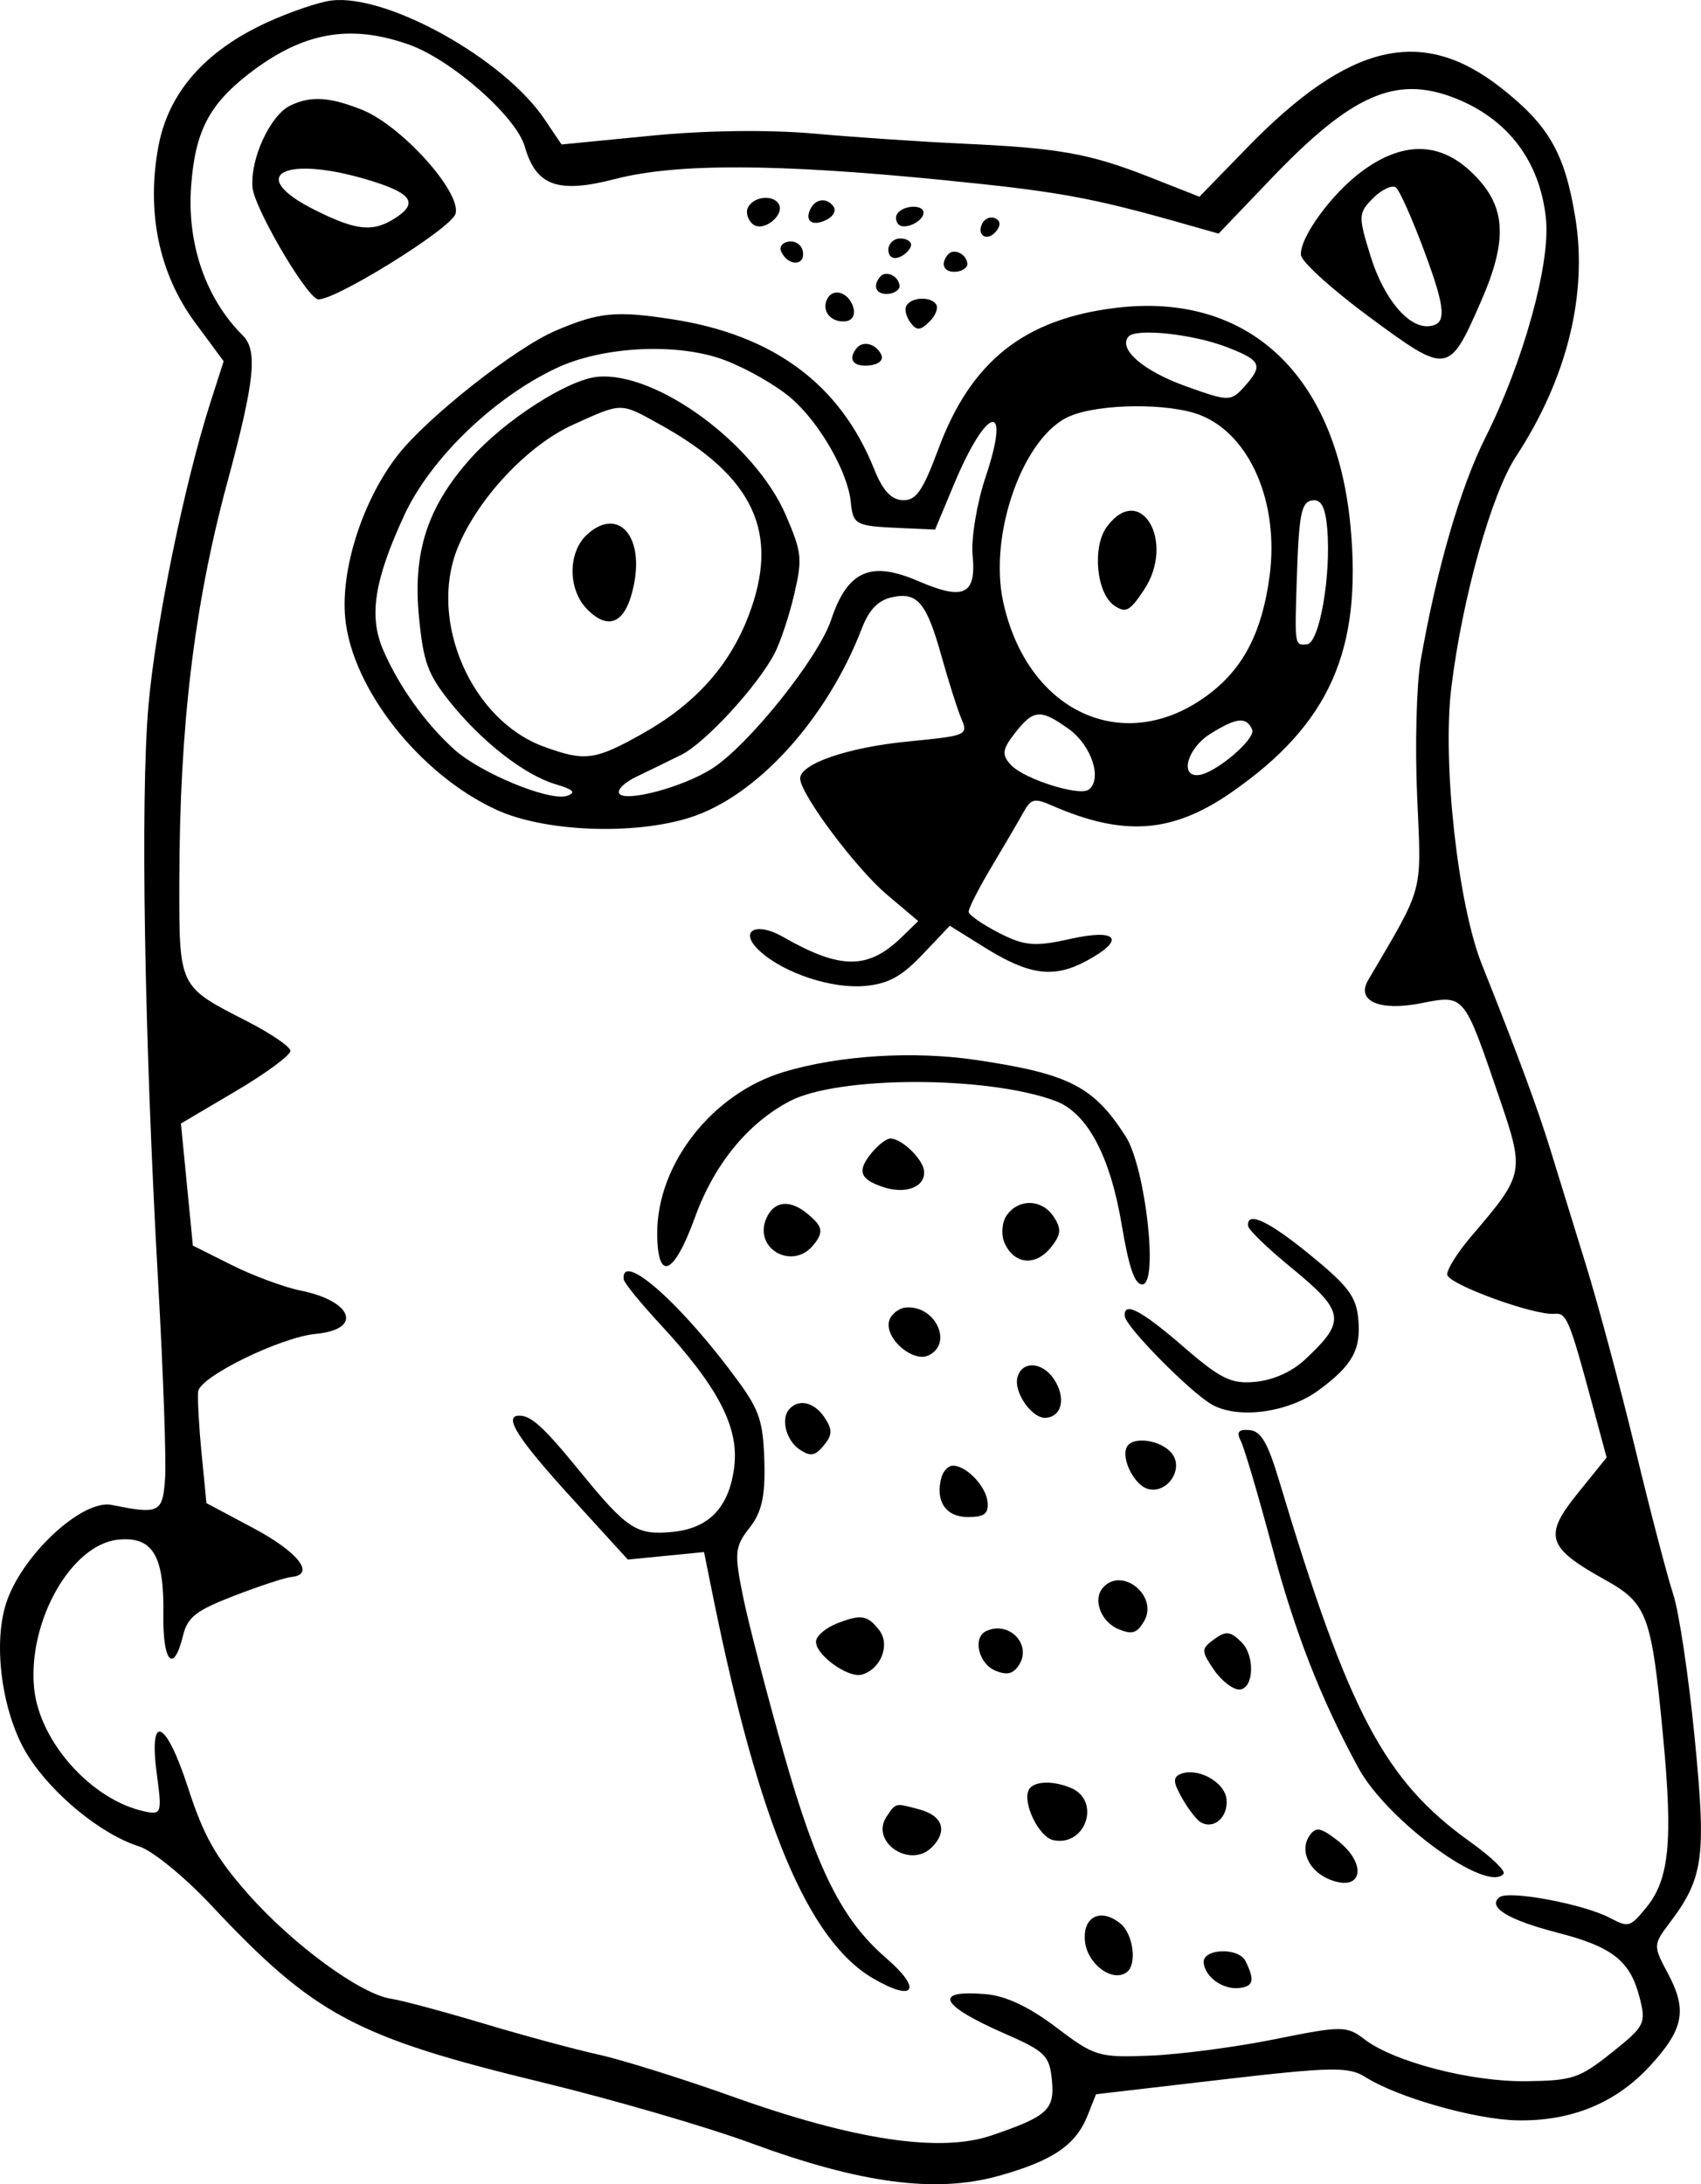 <svg xmlns="http://www.w3.org/2000/svg" xmlns:xlink="http://www.w3.org/1999/xlink" version="1.1" id="Layer_1" x="0px" y="0px" enable-background="new 0 0 841.89 595.28" xml:space="preserve" viewBox="3.48 3.3 124.72 160.15">
	<path d="M125.872,144.334c2.523-3.337,2.725-4.815,1.865-13.596c-0.44-4.503-1.152-9.265-1.572-10.53   c-0.424-1.28-1.667-6.033-2.779-10.642c-1.115-4.607-2.739-10.669-3.639-13.569c-0.889-2.868-2.045-6.613-2.553-8.275   c-0.935-3.058-2.446-7.148-5.063-13.712c-1.753-4.396-2.902-14.777-2.243-20.24c0.793-6.558,2.94-14.242,4.751-17.004   c3.736-5.701,5.268-11.883,4.342-17.531c-0.77-4.7-1.937-6.738-5.427-9.483c-5.822-4.579-11.154-3.319-18.661,4.405l-3.47,3.569   l-3.616-1.426c-4.415-1.739-6.65-2.144-13.692-2.464c-2.977-0.136-7.912-0.469-10.901-0.736   c-3.391-0.303-7.946-0.245-12.011,0.153l-6.549,0.641l-1.258-1.866c-2.981-4.425-11.555-9.194-15.621-8.689   c-0.934,0.118-3.051,0.839-4.743,1.617c-4.526,2.086-7.192,5.125-7.931,9.047c-0.908,4.808,0.03,9.35,2.666,12.925l2.111,2.862   l-0.961,2.993c-1.92,5.977-4.033,16.308-4.554,22.271c-0.596,6.823-0.3,24.354,0.718,42.385c0.37,6.557,0.595,12.945,0.503,14.272   c-0.177,2.522-0.421,2.644-3.911,1.937c-2.187-0.441-6.672,3.76-7.766,7.276c-0.973,3.13-0.223,8.206,1.648,11.151   c1.804,2.834,5.391,5.757,8.113,6.607c0.979,0.306,3.325,2.217,5.278,4.299c7.582,8.083,10.567,9.682,24.346,13.022   c5.136,1.246,12.002,3.245,15.252,4.441c8.042,2.96,13.527,3.688,18.133,2.408c3.995-1.112,5.684-2.259,6.554-4.454l0.61-1.539   l9.185-1.069c8.115-0.944,9.349-0.965,10.584-0.18c2.335,1.483,8.055,3.109,11.138,3.165c3.941,0.069,7.203-1.269,9.699-3.978   c2.495-2.709,2.765-4.115,1.316-6.815C124.694,145.985,124.697,145.889,125.872,144.334z M124.168,143.194   c-1.17,1.422-1.282,1.452-2.664,0.727c-1.922-1.01-7.383-2.033-8.07-1.512c-0.94,0.714,0.62,1.67,4.245,2.604   c4.034,1.039,5.335,2.067,6.022,4.763c0.484,1.893,0.378,2.102-2.054,4.037c-2.368,1.885-2.85,2.046-6.265,2.091   c-4.041,0.055-9.714-1.419-11.872-3.084c-1.276-0.984-1.664-0.986-6.526-0.001c-2.85,0.578-6.952,1.118-9.143,1.208   c-3.805,0.155-4.101,0.065-6.928-2.079c-1.97-1.494-3.685-2.302-5.14-2.427c-3.937-0.336-3.398,0.803,1.365,2.888   c2.978,1.303,3.293,1.614,3.468,3.404c0.214,2.187-0.308,2.666-4.446,4.073c-3.75,1.277-10.055,0.331-18.914-2.837   c-3.663-1.31-8.121-2.707-9.878-3.096c-1.78-0.394-5.553-1.415-8.489-2.295c-2.937-0.88-5.927-1.681-6.73-1.802   c-2.253-0.337-7.23-3.993-10.502-7.707c-2.359-2.68-3.235-4.229-4.377-7.757c-1.643-5.066-2.916-5.576-2.281-0.912   c0.374,2.75,0.323,2.901-0.884,2.647c-3.89-0.818-7.738-5.101-8.123-9.04c-0.479-4.898,2.726-10.556,6.171-10.893   c2.523-0.247,3.367,1.149,3.305,5.475c-0.051,3.528,0.749,4.395,1.441,1.563c0.334-1.362,0.948-1.841,3.75-2.923   c1.867-0.722,3.726-1.332,4.196-1.378c1.797-0.176,0.506-1.83-2.802-3.59l-3.426-1.825l-0.355-3.63   c-0.192-1.97-0.309-4.052-0.255-4.551c0.122-1.087,6.03-3.983,8.627-4.229c3.452-0.326,2.729-2.399-1.109-3.175   c-1.208-0.245-3.498-1.093-5.056-1.873l-2.847-1.427l-0.438-4.476l-0.438-4.475l4.041-2.386c2.209-1.303,4.016-2.64,3.985-2.948   c-0.03-0.314-1.435-1.271-3.174-2.162c-5.053-2.588-4.981-2.439-4.968-10.34c0.019-11.313,1.086-20.182,3.513-29.159   c2.018-7.473,2.25-9.685,1.13-10.796c-2.702-2.683-4.092-6.704-3.78-10.94c0.294-4.007,1.312-5.98,4.254-8.255   c3.921-3.029,7.376-3.659,11.705-2.129c3.127,1.105,7.878,5.282,8.505,7.479c0.829,2.899,2.426,3.47,6.651,2.376   c4.467-1.158,11.857-1.13,24.059,0.085c8.403,0.836,10.78,1.267,17.466,3.161l2.696,0.764l3.826-4   c5.945-6.218,9.163-7.633,13.497-5.938c3.909,1.53,6.271,4.673,6.684,8.896c0.322,3.287-1.666,10.449-4.422,15.947   c-1.862,3.709-3.579,9.616-4.766,16.381c-0.307,1.749-0.425,6.236-0.262,9.972c0.318,7.3,0.556,6.41-3.592,13.48   c-0.898,1.529,0.832,2.292,3.851,1.699c3.235-0.636,3.149-0.736,5.744,6.854c1.898,5.554,1.878,5.654-2.021,10.215   c-1.022,1.197-1.811,2.455-1.774,2.83c0.069,0.705,6.394,3.01,7.862,2.867c0.889-0.087,1.093,0.405,2.809,6.773l1.015,3.765   l-2.143,2.655c-2.497,3.092-2.226,3.948,1.993,6.293c3.139,1.745,3.439,2.552,4.29,11.506   C126.151,138.339,125.874,141.124,124.168,143.194z"/>
	<path d="M36.881,18.973c0.438-1.586-3.99-6.495-6.896-7.64c-2.371-0.934-3.722-1.011-5.215-0.297   c-1.484,0.711-2.975,3.959-2.771,6.042c0.143,1.464,3.745,7.67,4.732,8.15C27.564,25.635,36.573,20.083,36.881,18.973z    M32.529,19.245c-1.665,1.102-2.867,0.995-5.923-0.527c-5.296-2.634-2.174-4.155,4.297-2.092   C33.669,17.507,34.099,18.203,32.529,19.245z"/>
	<path d="M60.533,18.192c-0.494-0.645-1.835-0.445-2.214,0.329c-0.175,0.36-0.012,0.913,0.361,1.217   C59.465,20.381,61.139,18.985,60.533,18.192z"/>
	<path d="M64.117,19.399c0.488-0.252,0.691-0.68,0.464-0.977c-0.504-0.661-1.316-0.553-1.688,0.219   C62.459,19.544,63.087,19.932,64.117,19.399z"/>
	<path d="M103.917,26.569c5.714,4.213,5.8,4.201,8.142-1.145c2.054-4.692,1.854-7.133-0.782-9.585   c-2.309-2.146-4.972-2.15-7.897-0.01c-2.235,1.634-4.617,4.892-4.512,6.168C98.908,22.499,101.153,24.53,103.917,26.569z    M104.172,17.813c0.623-0.622,1.399-0.978,1.664-0.759c0.272,0.223,1.209,2.325,2.083,4.683c1.587,4.278,1.653,5.351,0.336,5.48   c-1.499,0.147-3.305-2.005-4.27-5.095C103.055,19.146,103.065,18.918,104.172,17.813z"/>
	<path d="M71.188,18.854c-0.055-0.563-1.415-0.513-1.883,0.07c-0.178,0.223-0.169,0.54,0.022,0.793   C69.722,20.241,71.255,19.529,71.188,18.854z"/>
	<path d="M76.514,20.265c0.356-0.432,0.332-0.782-0.066-0.959c-0.342-0.152-0.771,0.019-0.948,0.375   C75.06,20.578,75.872,21.044,76.514,20.265z"/>
	<path d="M62.36,21.821c-0.049-0.506-0.484-0.861-0.992-0.812c-0.508,0.049-0.775,0.373-0.609,0.74   C61.226,22.785,62.46,22.839,62.36,21.821z"/>
	<path d="M69.513,22.116c0.436-0.21,0.793-0.63,0.767-0.899c-0.026-0.27-0.444-0.468-0.896-0.424   c-0.451,0.044-0.809,0.463-0.767,0.899C68.665,22.182,69.023,22.352,69.513,22.116z"/>
	<path d="M73.61,23.221c0.451-0.044,0.824-0.318,0.798-0.589c-0.072-0.732-1.014-1.164-1.434-0.656   C72.39,22.687,72.708,23.309,73.61,23.221z"/>
	<path d="M68.64,24.845c0.452-0.045,0.825-0.32,0.798-0.591c-0.071-0.732-1.015-1.164-1.432-0.655   C67.42,24.31,67.736,24.933,68.64,24.845z"/>
	<path d="M54.048,63.253c4.907-1.545,10.066-7.218,12.632-13.893c0.523-1.357,1.19-2.045,2.201-2.266   c1.871-0.411,2.534,0.383,3.645,4.366c0.509,1.825,1.16,3.872,1.445,4.547c0.504,1.196,0.406,1.24-3.885,1.659   c-4.516,0.442-8.042,1.671-7.935,2.765c0.122,1.251,4.13,6.586,6.363,8.47l2.292,1.937l-1.196,1.164   c-2.482,2.41-4.495,2.409-8.721-0.006c-2.054-1.172-3.285-0.398-1.683,1.058c1.782,1.62,5.306,2.776,7.734,2.538   c1.695-0.166,2.661-0.699,4.191-2.314l1.989-2.098l2.548,1.588c3.278,2.042,5.062,2.283,7.45,1.001   c2.939-1.576,2.33-2.41-1.184-1.619c-2.564,0.577-3.336,0.512-5.201-0.442c-1.2-0.615-2.209-1.313-2.231-1.545   c-0.023-0.231,0.733-1.719,1.672-3.289c0.939-1.569,1.999-3.385,2.343-4.009c0.551-0.998,0.809-1.063,2.059-0.515   c5.3,2.322,8.882,2.057,13.24-0.981c7.14-4.975,9.543-10.37,8.684-19.493c-1.05-11.15-7.552-17.188-17.229-15.999   c-6.703,0.822-10.596,3.919-12.976,10.316c-1.164,3.127-1.648,3.825-2.63,3.782c-0.85-0.038-1.464-0.71-2.099-2.295   c-2.482-6.194-7.35-9.81-14.759-10.964c-4.167-0.647-5.392-0.529-8.581,0.829c-2.954,1.258-9.406,6.341-11.575,9.12   c-2.576,3.3-4.209,8.369-3.857,11.972c0.506,5.167,5.452,11.44,11.063,14.031C43.368,64.29,49.902,64.559,54.048,63.253z    M98.552,46.069c0.166-5.188,0.327-5.999,1.207-6.085c0.603-0.059,0.901,0.538,1.034,2.059c0.299,3.438-0.568,8.41-1.481,8.5   C98.409,50.631,98.409,50.631,98.552,46.069z M83.313,61.195c-0.683,0.523-4.771-0.776-5.724-1.819   c-0.669-0.733-0.619-1.132,0.291-2.302c1.379-1.77,1.887-1.811,3.973-0.314C83.508,57.948,84.321,60.421,83.313,61.195z    M91.359,60.13c-1.411,0.138-0.819-1.965,0.845-3.01c1.933-1.211,2.654-1.29,3.084-0.33C95.59,57.467,92.601,60.009,91.359,60.13z    M86.218,27.984c0.537-0.638,4.711-0.196,7.198,0.762c2.545,0.981,2.708,1.335,1.31,2.896c-0.991,1.107-1.146,1.107-4.277-0.013   C87.319,30.511,85.448,28.899,86.218,27.984z M81.943,33.808c2.244-0.934,7.304-0.965,9.569-0.062   c3.63,1.45,5.767,6.426,5.058,11.78c-0.535,4.031-1.86,6.663-4.319,8.574c-6.128,4.764-13.414,1.574-15.214-6.661   C75.942,42.429,78.536,35.222,81.943,33.808z M45.059,61.653c-1.258,0.431-6.331-1.654-8.268-3.396   c-2.112-1.902-4.048-4.607-5.208-7.279c-1.076-2.479-0.671-5.105,1.522-9.867c1.913-4.152,6.532-8.626,11.162-10.815   c3.432-1.623,8.965-1.881,12.368-0.583c1.659,0.634,3.811,1.873,4.892,2.817c2.069,1.805,4.12,5.395,4.335,7.589   c0.162,1.658,0.341,1.755,3.604,1.897l2.576,0.114l1.386-3.319c2.426-5.808,4.225-6.204,2.31-0.51   c-0.632,1.881-1.064,4.497-0.945,5.72c0.283,2.893-0.644,3.333-3.976,1.89c-3.499-1.512-5.192-0.766-6.39,2.818   c-0.947,2.84-6.105,9.275-8.789,10.962c-2.094,1.32-6.257,2.437-6.741,1.811c-0.208-0.27,0.34-0.815,1.266-1.26   c0.925-0.444,2.339-1.134,3.265-1.592c1.744-0.86,5.573-5.014,6.832-7.412c0.434-0.825,1.084-2.776,1.45-4.348   c0.612-2.637,0.567-3.067-0.602-5.794c-2.245-5.236-9.493-10.572-13.814-10.167c-2.169,0.204-6.76,3.148-9.278,5.953   c-3.193,3.557-4.283,6.894-3.814,11.679c0.319,3.264,0.645,4.17,2.219,6.149c2.348,2.951,5.507,5.418,7.814,6.1   C45.526,61.193,45.745,61.417,45.059,61.653z M43.335,58.039c-5.291-1.939-8.449-9.203-6.316-14.526   c1.446-3.608,5.124-7.551,8.453-9.06c3.656-1.656,3.459-1.654,6.379-0.039c6.93,3.834,8.846,7.973,6.505,14.057   c-1.411,3.673-3.926,6.465-7.762,8.619C47.083,59.061,46.378,59.153,43.335,58.039z"/>
	<path d="M64.127,25.23c-0.432,0.878,0.275,1.733,1.347,1.629c0.499-0.049,0.733-0.47,0.571-1.023   C65.719,24.731,64.551,24.362,64.127,25.23z"/>
	<path d="M69.929,25.741c-0.138,0.271-0.003,0.795,0.314,1.219c0.453,0.602,0.714,0.588,1.389-0.079   c0.468-0.461,0.672-1.029,0.465-1.297C71.648,25.004,70.249,25.104,69.929,25.741z"/>
	<path d="M67.217,30.098c0.677-0.066,1.058-0.395,0.888-0.769c-0.371-0.815-1.333-1.084-1.811-0.504   C65.619,29.644,66.031,30.214,67.217,30.098z"/>
	<path d="M85.721,93.077c0.545,3.244,0.97,4.453,1.542,4.397c1.168-0.115,0.191-8.601-1.247-10.848   c-2.348-3.665-4.139-4.583-10.906-5.596c-4.627-0.692-10.075-0.357-14.164,0.871c-5.26,1.58-9.323,6.789-9.278,11.897   c0.031,3.54,1.229,3.005,2.768-1.238c1.409-3.888,3.86-6.894,6.947-8.516c3.558-1.868,14.521-1.876,19.493-0.013   C83.19,84.898,84.875,88.045,85.721,93.077z"/>
	<path d="M71.232,89.156c-0.088-0.902-1.727-2.446-2.511-2.369c-0.286,0.028-0.866,0.481-1.324,1.038   c-1.079,1.311-0.895,1.917,0.757,2.49C69.864,90.909,71.349,90.35,71.232,89.156z"/>
	<path d="M63.104,94.61c0.798-0.97,0.719-1.377-0.458-2.342c-1.288-1.054-2.453-0.897-2.994,0.406   C58.737,94.867,61.579,96.46,63.104,94.61z"/>
	<path d="M80.521,94.781c0.769-0.95,0.807-1.386,0.198-2.292c-0.859-1.282-2.576-1.311-3.434-0.062   c-0.345,0.502-0.414,1.404-0.152,2.003C77.825,96.012,79.393,96.173,80.521,94.781z"/>
	<path d="M68.465,146.886c-3.256-2.813-5.099-6.491-7.518-15.008c-1.255-4.423-2.596-9.59-2.99-11.529   c-0.646-3.175-0.602-3.653,0.477-5.019c0.901-1.142,1.167-2.331,1.089-4.881c-0.087-2.891-0.354-3.721-1.874-5.813   c-4.085-5.625-8.649-9.699-8.437-7.53c0.025,0.251,1.202,1.702,2.649,3.266c4.246,4.585,5.799,7.554,5.46,10.434   c-0.353,2.99-1.824,4.555-4.531,4.82c-2.642,0.258-3.321-0.186-6.799-4.449c-2.704-3.316-3.619-4.141-4.522-4.071   c-1.055,0.079,0.052,1.781,3.905,6.007l4.138,4.54l2.794-0.274l2.795-0.274l0.654,3.233c3.374,16.662,6.973,25.25,11.753,28.034   C70.533,150.135,71.137,149.194,68.465,146.886z"/>
	<path d="M100.164,105.238c2.498-1.839,3.127-2.983,2.903-5.275c-0.156-1.59-0.745-2.372-3.473-4.605   c-3.098-2.538-4.711-3.297-4.6-2.164c0.028,0.283,1.413,1.624,3.148,3.044c3.967,3.25,4.065,3.917,1.004,6.768   c-0.941,0.876-2.305,1.487-3.604,1.615c-1.785,0.175-2.56-0.204-5.329-2.604c-3.065-2.655-4.371-3.33-4.259-2.197   c0.076,0.783,4.821,5.589,6.39,6.472C94.269,107.376,97.931,106.882,100.164,105.238z"/>
	<path d="M71.585,102.673c1.809-0.902,0.436-3.707-1.71-3.497c-0.507,0.049-1.073,0.507-1.2,0.971   C68.321,101.431,70.423,103.253,71.585,102.673z"/>
	<path d="M80.186,107.261c1.181-0.115,1.46-1.507,0.568-2.84c-0.856-1.28-2.339-1.357-2.671-0.138   C77.781,105.394,79.171,107.36,80.186,107.261z"/>
	<path d="M62.118,109.592c0.793,0.526,1.124,0.469,1.766-0.31c0.638-0.775,0.646-1.17,0.03-2.077   c-0.758-1.12-1.919-1.361-2.595-0.542C60.719,107.392,61.144,108.941,62.118,109.592z"/>
	<path d="M89.411,109.881c-0.778-1.003-2.906-1.305-3.315-0.472c-0.421,0.861,0.558,2.794,1.554,3.066   C89.055,112.859,90.302,111.024,89.411,109.881z"/>
	<path d="M111.271,138.348c-6.28-4.493-8.898-9.446-14.012-26.507c-0.827-2.761-1.327-3.611-2.167-3.681   c-0.804-0.068-0.972,0.143-0.633,0.801c0.251,0.488,1.285,3.995,2.292,7.761c1.686,6.313,3.561,11.115,6.324,16.203   c2.113,3.886,9.441,9.233,10.647,7.769C113.893,140.486,112.804,139.444,111.271,138.348z"/>
	<path d="M75.888,113.422c-0.116-1.183-1.644-2.738-2.597-2.645c-0.322,0.031-0.66,0.406-0.788,0.873   c-0.463,1.694,0.312,2.872,1.899,2.885C75.654,114.545,75.975,114.306,75.888,113.422z"/>
	<path d="M84.316,119.758c-0.714,0.865-0.101,2.458,1.147,2.988c1.011,0.428,1.371,0.322,1.895-0.558   C88.469,120.318,85.687,118.094,84.316,119.758z"/>
	<path d="M66.696,126.083c1.385-0.419,2.069-2.188,1.254-3.246c-0.857-1.113-1.346-1.191-3.102-0.5   c-0.769,0.304-1.44,0.849-1.525,1.238C63.115,124.519,65.646,126.4,66.696,126.083z"/>
	<path d="M75.79,122.897c-1.017,0.473-0.565,2.397,0.683,2.909c0.831,0.34,1.279,0.238,1.701-0.389   C79.184,123.912,77.478,122.108,75.79,122.897z"/>
	<path d="M92.514,125.775c0.552,0.798,1.421,1.452,1.876,1.407c1.038-0.102,1.113-2.496,0.111-3.478   c-0.873-0.852-1.163-0.858-2.222-0.037C91.569,124.22,91.595,124.444,92.514,125.775z"/>
	<path d="M81.987,134.392c-1.366-0.566-2.761-0.492-3.08,0.161c-0.467,0.958,0.755,3.453,1.802,3.674   C83.095,138.732,84.23,135.322,81.987,134.392z"/>
	<path d="M93.412,135.235c-0.126-1.294-2.196-2.401-3.427-1.833c-0.511,0.235-0.473,0.625,0.172,1.755   c0.458,0.807,1.067,1.592,1.368,1.764C92.485,137.472,93.539,136.531,93.412,135.235z"/>
	<path d="M70.915,135.982c-1.815-0.491-1.734-0.506-2.418,0.5c-1.263,1.855,1.708,3.881,3.314,2.263   C72.978,137.57,72.613,136.442,70.915,135.982z"/>
	<path d="M101.512,138.225c-1.232-0.948-1.572-0.995-2.041-0.286c-0.704,1.066-0.018,2.545,1.467,3.16   C103.375,142.105,103.798,139.982,101.512,138.225z"/>
	<path d="M83.03,145.63c0.165,1.688,2.025,3.067,3.073,2.276c0.757-0.572,0.467-2.793-0.461-3.555   C84.199,143.17,82.853,143.828,83.03,145.63z"/>
	<path d="M91.736,147.222c0.102,1.041,1.389,1.967,2.575,1.851c1.079-0.105,1.193-0.572,0.488-1.981   C94.285,146.063,91.634,146.175,91.736,147.222z"/>
	<path d="M46.542,42.478c-1.439,1.3-1.442,4.052-0.006,5.502c1.633,1.648,2.882,0.967,3.436-1.872   C50.677,42.517,48.754,40.48,46.542,42.478z"/>
	<path d="M85.184,47.707c0.846,0.569,1.137,0.412,2.182-1.166c2.332-3.527-0.267-7.931-2.726-4.621   C83.546,43.391,83.869,46.825,85.184,47.707z"/>
</svg>